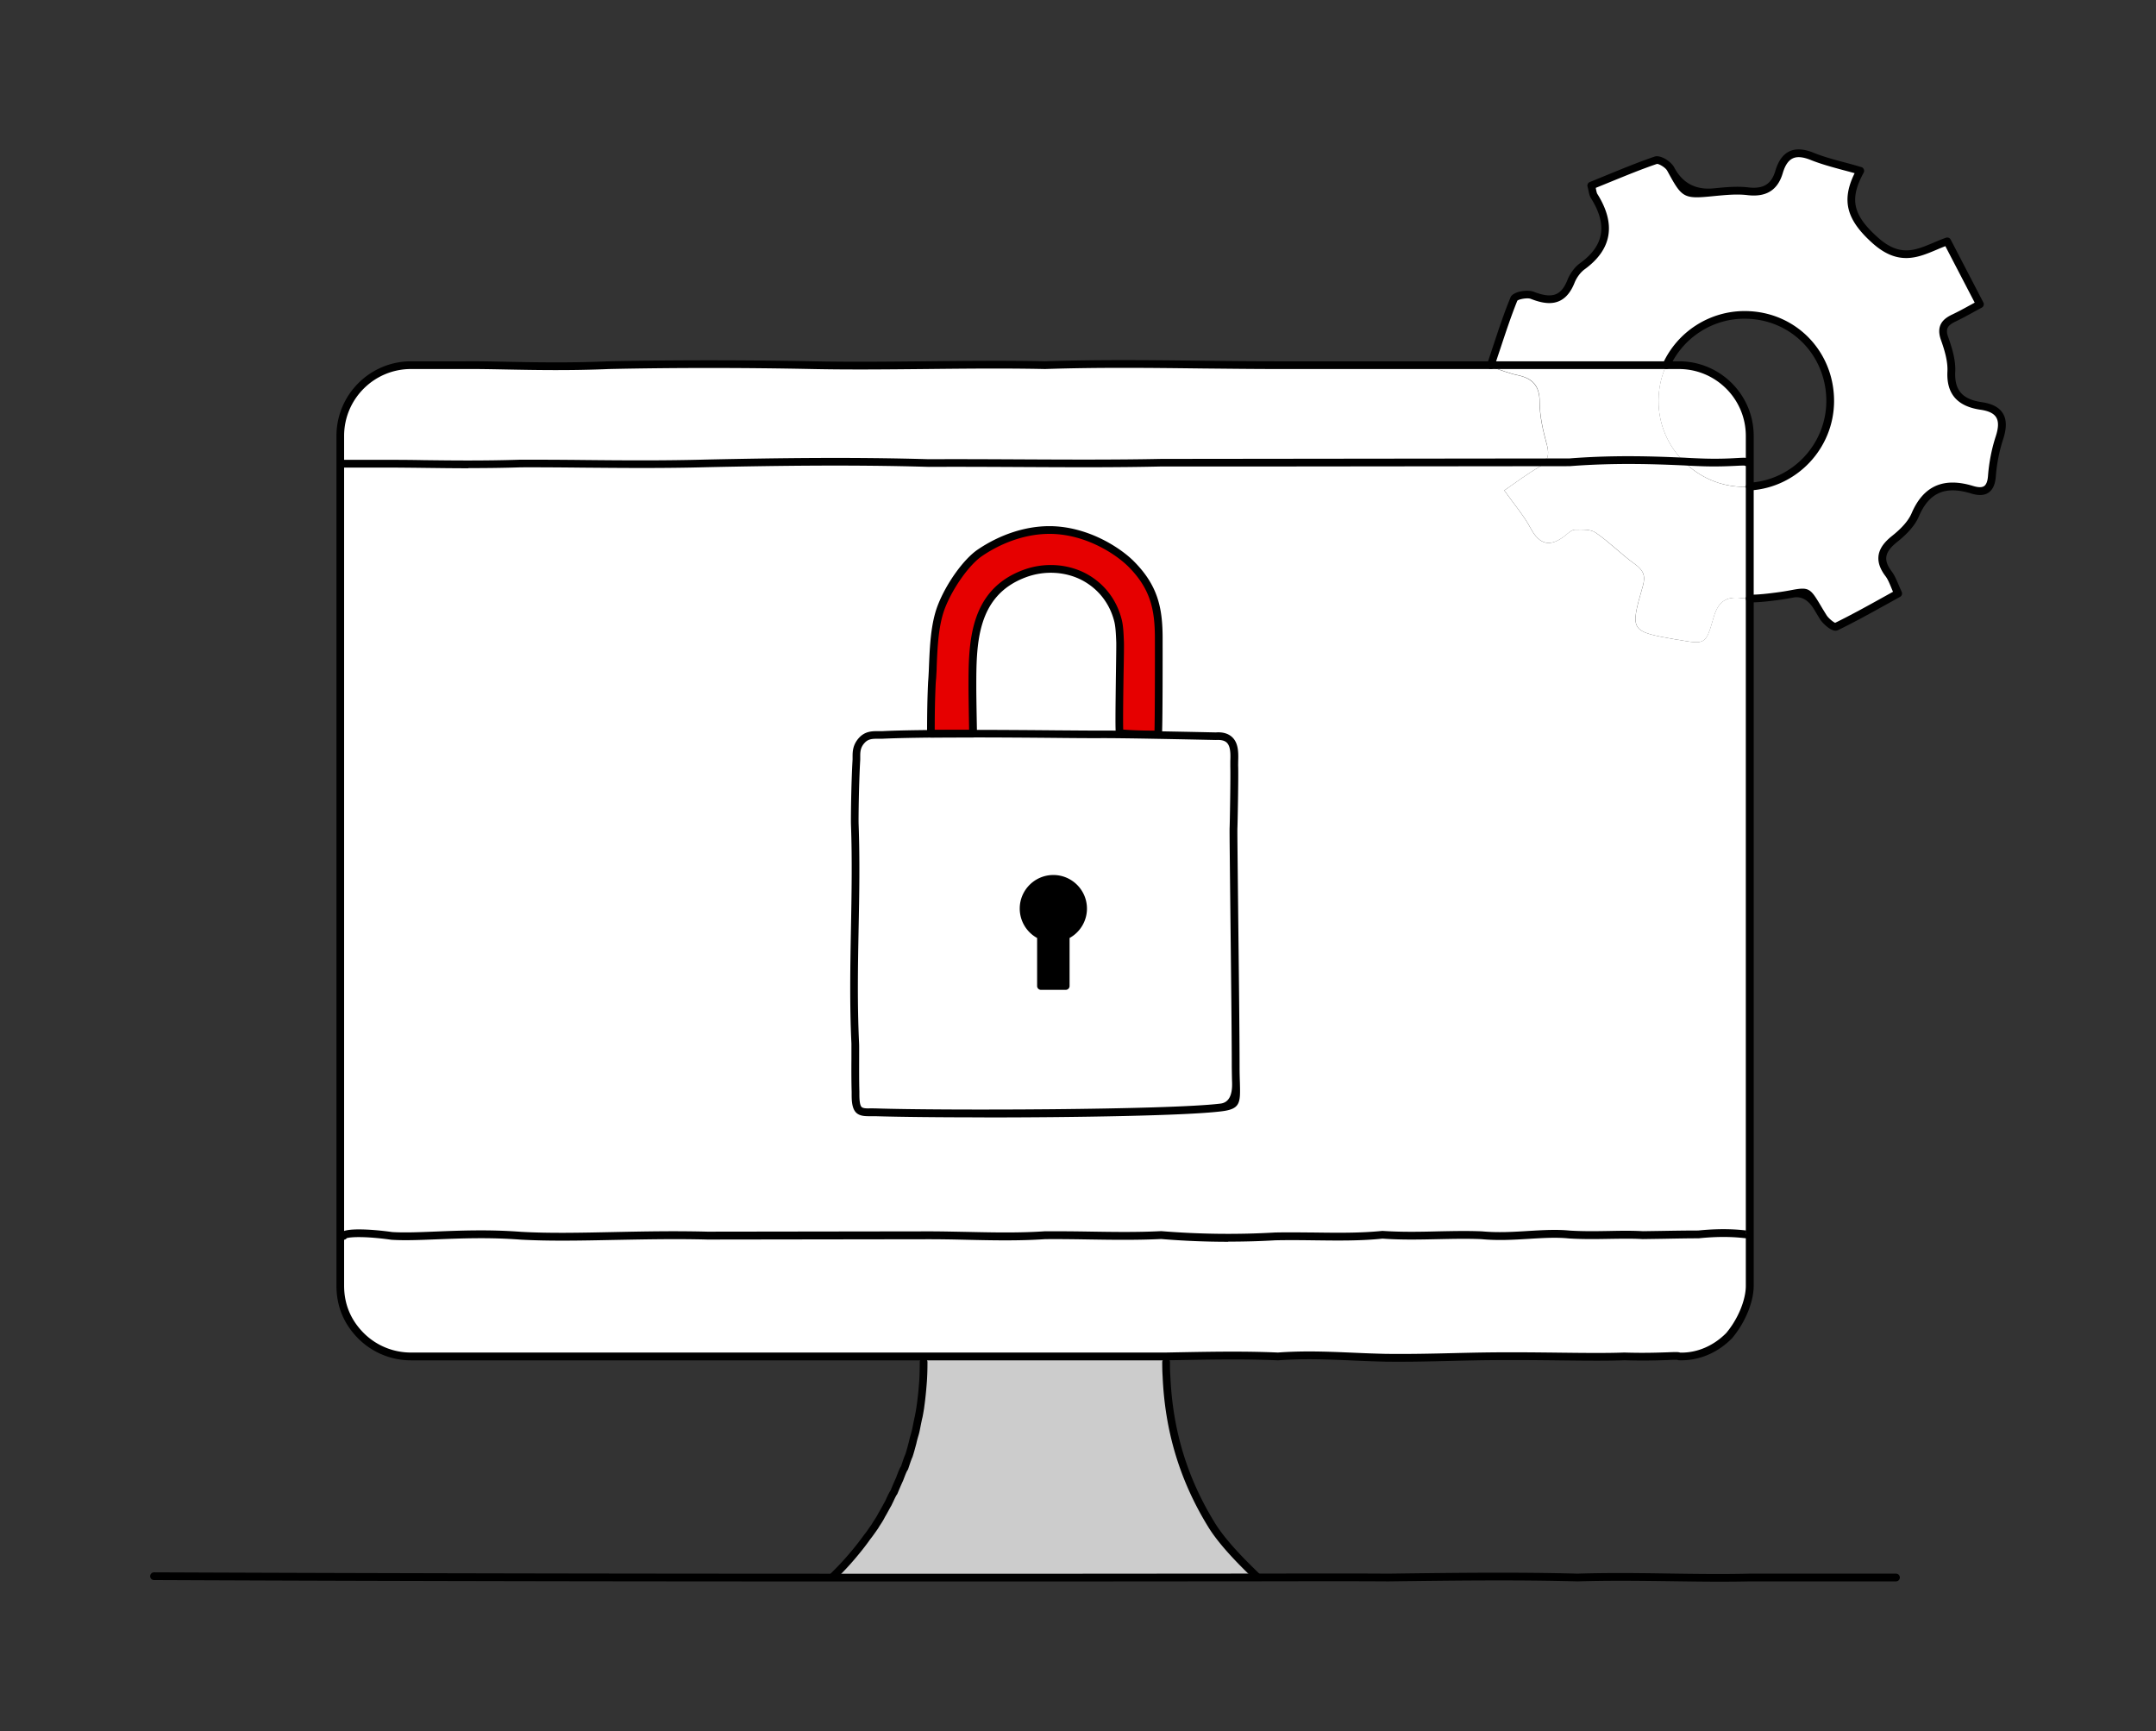 <svg xmlns="http://www.w3.org/2000/svg" viewBox="0 0 279 224"><rect x="0" y="0" width="279" height="224" fill="#333333" stroke="none"/><path fill="#fff" d="M256.4 52.55c2.52.37 3.12 1.73 2.35 4.1-.52 1.6-.86 3.3-.98 4.98-.14 1.86-1.09 2.21-2.57 1.75-3.43-1.05-5.86-.23-7.36 3.26-.51 1.2-1.6 2.27-2.66 3.1-1.69 1.34-2.18 2.66-.8 4.49.48.63.71 1.43 1.25 2.56-2.68 1.48-5.31 2.98-8.03 4.3-.3.14-1.3-.67-1.66-1.24-2.58-4.16-1.4-3.29-6.04-2.69-1.15.15-2.33.3-3.48.29V62.96c5.83-.35 10.39-5.13 10.41-11.05 0-6.22-4.85-11.14-11.03-11.16-4.51-.02-8.4 2.65-10.16 6.5h-22.68c1.01-2.98 1.89-5.84 3.01-8.58.17-.42 1.69-.71 2.35-.46 2.3.9 4 .77 5.02-1.81.29-.72.82-1.48 1.44-1.93 3.52-2.55 3.75-5.6 1.55-9.1-.2-.31-.22-.75-.38-1.36 2.83-1.13 5.55-2.32 8.36-3.28.48-.15 1.59.54 1.9 1.11 1.86 3.41 1.8 3.41 5.67 3.02 1.44-.14 2.92-.29 4.35-.11 2.1.25 3.41-.46 4.01-2.49.69-2.3 2.04-2.94 4.33-2 1.85.74 3.83 1.16 6.17 1.85-2.03 3.73-1.37 6.05 1.94 9.01 3.68 3.29 6.19 1.24 9.31.12l4.23 8.14c-1.17.63-2.26 1.26-3.38 1.79-1.2.57-1.69 1.26-1.19 2.67.49 1.36.93 2.85.87 4.25-.14 2.88 1.3 4.09 3.87 4.47zM226.43 159.74v6.63c0 1.93-1.03 4.51-2.68 6.47-1.67 1.69-3.95 2.76-6.47 2.68 0-.19-2.56.14-7.05 0-2.25.09-4.97.06-8.1.02-3.12-.04-6.65-.08-10.48-.02-3.86.06-8.02.24-12.42.17-4.41-.1-9.05-.53-13.86-.17-4.69-.21-9.55-.09-14.46 0H53.19a9.13 9.13 0 0 1-6.47-2.68c-1.66-1.67-2.68-3.8-2.68-6.47v-6.43h.43c0-.34 2.25-.56 6.23 0 3.98.25 9.71-.55 16.69-.03 6.96.39 15.19-.25 24.14-.02 8.96 0 18.68-.03 28.63-.04 4.99 0 10.03.33 15.07 0 5.04-.05 10.08.23 15.06-.02 4.98.41 9.89.46 14.69.18 4.79-.1 9.46.25 13.95-.21 4.47.31 8.78-.12 12.82.07 4.05.37 7.85-.44 11.32-.1 3.48.21 6.66-.1 9.47.08 2.8-.04 5.23-.1 7.22-.1 3.98-.41 6.22.04 6.22 0h.45z"/><path fill="#fff" d="M226.43 158.21v1.53h-.45s-2.24-.4-6.22 0c-1.99 0-4.42.06-7.22.1-2.81-.17-5.99.13-9.47-.08-3.48-.34-7.27.47-11.32.1-4.05-.19-8.35.25-12.82-.07-4.48.46-9.16.11-13.95.21-4.8.28-9.71.23-14.69-.18-4.98.25-10.03-.03-15.06.02-5.04.34-10.08 0-15.07 0-9.95 0-19.67.03-28.63.04-8.96-.23-17.18.41-24.14.02-6.98-.52-12.71.28-16.69.03-3.98-.56-6.23-.34-6.23 0h-.43V60h6.66c3.98 0 9.71.21 16.69-.02 6.96-.04 15.19.23 24.14-.02 8.96-.19 18.68-.33 28.63-.04 9.96-.06 20.17.16 30.13-.04 9.97 0 19.67-.02 28.64-.03 7.64 0 14.72 0 20.96-.02-.2.24-.48.46-.84.67-1.5.87-2.88 1.93-4.39 2.96 1.29 1.81 2.52 3.24 3.39 4.86 1.21 2.28 2.62 2.48 4.53.95.37-.3.81-.72 1.23-.73.9 0 2-.09 2.67.38 1.79 1.23 3.32 2.82 5.09 4.08 1.09.79 1.4 1.49 1.02 2.83-1.69 5.86-1.64 5.87 4.36 6.93.09 0 .16.02.25.03 3.46.61 3.54.63 4.53-2.84.55-1.95 1.48-2.83 3.6-2.57.36.04.72.06 1.09.07v80.76zm-68.44-14.91c2.47-.3 1.92-.7 1.91-5.26 0-7.25-.32-30.03-.29-30.89.03-.68.13-6.49.1-7.95s.53-4.13-2.39-3.94c0 0-4.09-.1-8.08-.16v-.07h.63c.09-.31.1-10.02.09-12.1v-.32c0-3.84-.59-6.65-3.6-9.65-1.59-1.58-5.55-4.28-10.35-4.37h-.22c-2.99 0-6.17 1.04-8.99 2.95-1.73 1.18-3.87 4.16-4.96 6.93-.89 2.28-1.02 5.25-1.12 7.85 0 .37-.03.73-.05 1.09-.02.42-.04.5-.07.91-.1 2.15-.13 4.14-.13 6.63h4.92c-4.39 0-8.59.04-11.26.17-.86.05-1.81-.16-2.59.69-.85.91-.69 1.82-.72 2.49-.18 3.08-.23 7.57-.21 8.32.36 9.72-.4 18.69.07 28.4.04.89-.03 3.93.04 6.27.02.51-.06 1.74.38 2.27.45.53 1.42.35 2.17.38 8.57.29 37.93.21 44.73-.63z"/><path fill="#fff" d="M226.43 64.54v12.91c-.37 0-.73-.03-1.09-.07-2.12-.26-3.05.62-3.6 2.57-.99 3.47-1.08 3.45-4.53 2.84-.09 0-.16-.02-.25-.03-6-1.06-6.05-1.07-4.36-6.93.38-1.33.07-2.04-1.02-2.83-1.77-1.27-3.3-2.86-5.09-4.08-.67-.47-1.76-.39-2.67-.38-.42 0-.86.43-1.23.73-1.91 1.52-3.32 1.33-4.53-.95-.87-1.62-2.1-3.05-3.39-4.86 1.5-1.03 2.88-2.09 4.39-2.96.36-.21.64-.43.84-.67h3.18c5.95-.47 11-.27 14.81-.1 2 2.01 4.76 3.27 7.81 3.27.25 0 .49 0 .73-.03v1.58z"/><path fill="#fff" d="M226.43 59.81v3.15c-.25.02-.49.03-.73.03-3.05 0-5.81-1.26-7.81-3.27.67.04 1.29.07 1.88.09 3.98.18 6.22-.23 6.22 0h.45z"/><path fill="#fff" d="M226.43 56.4v3.41h-.45c0-.23-2.24.18-6.22 0-.59-.02-1.21-.05-1.88-.09-2.03-2.03-3.28-4.83-3.26-7.9 0-1.63.37-3.18 1.01-4.57h1.63c5.06 0 9.16 4.09 9.16 9.15z"/><path fill="#fff" d="M192.96 47.25h22.68c-.64 1.39-1 2.94-1.01 4.57-.02 3.08 1.23 5.87 3.26 7.9-3.82-.16-8.86-.36-14.81.1h-3.18c.51-.61.53-1.34.27-2.34-.49-1.78-.91-3.64-.92-5.46 0-2.12-.91-3.08-2.86-3.49-1.08-.22-2.12-.65-3.48-1.08.02-.07.05-.14.07-.21z"/><path fill="#fff" d="M200.16 57.5c.27 1 .25 1.73-.27 2.34-6.25 0-13.33 0-20.96.02-8.97 0-18.67.02-28.64.03-9.96.2-20.17-.02-30.13.04-9.95-.3-19.67-.15-28.63.04-8.96.25-17.18-.02-24.14.02-6.98.23-12.71 0-16.69.02h-6.66v-3.6c0-5.06 4.09-9.15 9.15-9.15h7.05c4.49-.05 10.9.33 18.59 0 7.68-.16 16.66-.19 26.27 0 9.62.21 19.88-.21 30.13 0 10.25-.34 20.51 0 30.12 0h27.61c-.02.07-.05.14-.07.21 1.36.43 2.41.86 3.48 1.08 1.94.41 2.86 1.37 2.86 3.49 0 1.83.44 3.68.92 5.46z"/><path fill="#ccc" d="M162.57 203.94v.17h-54.7v-.18c.8-.78 1.57-1.59 2.29-2.44.73-.85 1.44-1.73 2.09-2.65.33-.41.66-.9.96-1.32.3-.52.61-.89.89-1.49.29-.46.56-1.03.83-1.48.27-.52.53-1.18.77-1.49.25-.61.48-1.15.7-1.64.22-.56.44-1.19.65-1.49.19-.56.38-1.16.57-1.58.17-.51.34-1.17.49-1.69.16-.76.3-1.04.44-1.69.12-.59.24-1.22.35-1.68a26.404 26.404 0 0 0 .35-2.31c.1-.77.16-1.56.22-2.35.05-.8.07-1.59.07-2.4v-.73h31.34v.73c0 .6.02 1.2.06 1.8.34 8.21 2.83 14.36 5.8 19.2 1.62 2.68 4.77 5.64 5.83 6.68z"/><path fill="#fff" d="M159.9 138.03c0 4.56.55 4.97-1.91 5.26-6.8.84-36.16.91-44.73.63-.75-.03-1.72.15-2.17-.38-.44-.52-.36-1.75-.38-2.27-.07-2.34 0-5.39-.04-6.27-.47-9.71.3-18.68-.07-28.4-.02-.75.03-5.25.21-8.32.04-.68-.12-1.58.72-2.49.78-.85 1.73-.64 2.59-.69 2.68-.13 6.87-.17 11.26-.17 7.14 0 14.8.1 17.29.09 1.34 0 3.92.03 6.56.08 3.99.07 8.08.16 8.08.16 2.92-.19 2.35 2.48 2.39 3.94s-.07 7.27-.1 7.95c-.04.86.28 23.64.29 30.89zm-21.99-16.97c1.32-.61 2.25-1.94 2.25-3.49 0-2.12-1.72-3.85-3.85-3.85s-3.85 1.72-3.85 3.85c0 1.55.92 2.88 2.25 3.49v6.51h3.2v-6.51zM149.95 82.92c0 2.09 0 11.79-.09 12.1-.13-1.04.09-10.06.09-12.1z"/><path fill="#e60000" d="M149.95 82.79v.12c0 2.04-.22 11.06-.09 12.1h-.66c-1.23 0-3.58-.07-4.32-.19-.13-.54.1-10.92.06-11.77-.04-1-.08-2.03-.27-2.76-.62-2.48-2.19-4.49-4.42-5.67a9.193 9.193 0 0 0-4.27-1.04c-1.15 0-2.31.21-3.43.63-6.72 2.51-6.72 9.13-6.72 14.72 0 1.5.09 5.98.09 5.98h-5.46c0-2.48.03-4.47.13-6.62.03-.42.05-.5.07-.91.02-.35.04-.71.05-1.09.1-2.61.23-5.57 1.12-7.85 1.09-2.77 3.23-5.75 4.96-6.93 2.82-1.91 6-2.95 8.99-2.95h.22c4.8.09 8.76 2.79 10.35 4.37 3.01 3.01 3.6 5.82 3.6 9.65v.2z"/><path fill="#fff" d="M149.24 95.03v.07c-2.64-.05-5.22-.09-6.56-.08-2.49.02-10.15-.09-17.29-.09h.53s-.09-4.48-.09-5.99c0-5.59 0-12.21 6.72-14.72 1.11-.42 2.28-.63 3.43-.63 1.49 0 2.96.35 4.27 1.04 2.23 1.18 3.8 3.19 4.42 5.67.19.73.23 1.76.27 2.76.04.85-.19 11.22-.06 11.77.74.12 3.09.19 4.32.19h.03z"/><path d="M140.15 117.57c0 1.55-.92 2.88-2.25 3.49v6.51h-3.2v-6.51c-1.32-.61-2.25-1.94-2.25-3.49 0-2.12 1.72-3.85 3.85-3.85s3.85 1.72 3.85 3.85z"/><g><path d="M237.54 81.61c-.75 0-1.77-1.08-2.02-1.49-.3-.49-.55-.91-.77-1.27q-1.09-1.82-2.68-1.53c-.53.1-1.21.22-2.1.34-1.15.15-2.37.29-3.55.29-.28 0-.5-.23-.5-.5s.23-.5.5-.5c.04.01.07 0 .11 0 1.09 0 2.23-.14 3.31-.28.87-.11 1.53-.23 2.05-.33 2.2-.41 2.39-.21 3.71 2 .21.36.46.77.76 1.25.24.39.85.89 1.12 1 2.1-1.03 4.2-2.19 6.23-3.32l1.26-.7c-.1-.21-.18-.42-.26-.61-.25-.6-.45-1.07-.74-1.44-1.89-2.51-.4-4.16.89-5.19 1.27-1.01 2.11-1.98 2.51-2.91 1.52-3.55 4.13-4.71 7.96-3.54.66.2 1.13.21 1.42.02.29-.19.46-.64.51-1.33.13-1.71.47-3.48 1-5.1.37-1.13.39-1.94.05-2.48-.31-.5-.97-.82-2-.97-3.04-.44-4.45-2.07-4.3-4.98.06-1.32-.39-2.79-.84-4.05-.7-1.97.4-2.79 1.45-3.29.78-.37 1.55-.79 2.35-1.23.19-.1.38-.21.57-.31l-3.8-7.31c-.38.15-.75.3-1.12.46-2.46 1.04-4.99 2.11-8.29-.83-3.4-3.04-4.06-5.54-2.33-9.07-.53-.15-1.05-.29-1.55-.42-1.44-.39-2.8-.76-4.08-1.27-1.03-.42-1.81-.5-2.39-.22-.56.27-.98.89-1.28 1.9-.65 2.2-2.13 3.13-4.55 2.85-1.39-.17-2.84-.02-4.24.11-4.03.41-4.21.32-6.09-3.14l-.08-.14c-.23-.42-1.08-.9-1.32-.87-2.03.69-3.99 1.5-6.08 2.35-.61.25-1.22.5-1.84.75l.03.17c.06.28.1.5.18.62 2.45 3.9 1.89 7.19-1.68 9.77-.51.38-1 1.04-1.27 1.71-1.31 3.31-3.72 2.85-5.67 2.09-.44-.17-1.54.04-1.74.24-.81 2-1.5 4.1-2.24 6.33-.24.71-.48 1.44-.72 2.17a.495.495 0 1 1-.94-.32c.25-.73.48-1.45.72-2.16.74-2.24 1.44-4.36 2.3-6.45.32-.77 2.19-1.05 3-.73 2.38.93 3.56.52 4.37-1.53.34-.85.94-1.66 1.61-2.15 3.15-2.28 3.6-4.96 1.43-8.43-.18-.28-.24-.59-.32-.96-.03-.16-.07-.34-.12-.54-.07-.24.06-.5.3-.59.75-.3 1.49-.61 2.23-.91 2.1-.86 4.08-1.67 6.15-2.38.8-.25 2.12.66 2.5 1.35l.08.14q1.62 2.97 5.09 2.62c1.41-.14 2.98-.3 4.48-.12 1.93.22 2.96-.42 3.47-2.14.39-1.3.98-2.12 1.81-2.52.84-.4 1.89-.34 3.2.2 1.23.49 2.5.84 3.97 1.23.69.18 1.4.38 2.15.6.15.04.26.15.32.29.06.14.05.3-.02.43-1.87 3.44-1.42 5.48 1.84 8.39 2.82 2.52 4.77 1.7 7.23.66.51-.22 1.04-.44 1.58-.63.23-.08.5.02.61.24l4.23 8.14c.13.24.03.54-.21.67-.34.18-.67.36-1 .54-.82.45-1.59.87-2.4 1.26-1.09.52-1.31 1-.93 2.04.48 1.35.97 2.94.9 4.44-.12 2.4.91 3.58 3.45 3.95 1.35.2 2.23.67 2.71 1.44.5.8.51 1.89.05 3.32-.51 1.55-.84 3.23-.96 4.86-.08 1.02-.39 1.7-.94 2.08-.55.38-1.3.41-2.27.11-3.35-1.02-5.43-.11-6.75 2.98-.46 1.08-1.41 2.19-2.81 3.3-1.63 1.3-1.82 2.33-.71 3.8.35.47.59 1.01.86 1.65.13.3.27.63.44 1 .11.24.02.52-.21.65l-1.66.92c-2.08 1.15-4.22 2.34-6.38 3.39-.09.04-.19.06-.29.06z"/><path d="M226.43 63.46c-.26 0-.48-.2-.5-.47-.02-.28.19-.51.47-.53 5.55-.34 9.92-4.97 9.94-10.56 0-5.96-4.62-10.64-10.54-10.66-4.15-.03-7.97 2.42-9.7 6.21-.11.25-.41.36-.66.25a.506.506 0 0 1-.25-.66c1.89-4.13 6.03-6.79 10.57-6.79h.05c6.48.02 11.54 5.14 11.53 11.66-.02 6.11-4.8 11.18-10.88 11.55h-.03zM222.56 204.66c-2.01 0-4.07-.03-6.21-.06-3.94-.05-8.02-.11-12.2.02-7.83-.21-15.91-.11-24.46 0h-.16c-4.81-.03-9.69-.02-14.62-.01l-25.84.02H107.88c-52.44 0-87.6-.18-87.95-.18-.28 0-.5-.23-.5-.5s.23-.5.5-.5c.35 0 35.51.17 87.94.18h31.19l25.84-.02c4.93-.01 9.81-.02 14.62.01h.15c8.56-.11 16.64-.21 24.47 0 4.18-.13 8.27-.07 12.22-.01 3.5.05 6.8.09 10.03.01h18.96c.28 0 .5.22.5.5s-.22.5-.5.5H226.4c-1.27.03-2.55.04-3.85.04z"/><path d="M181.21 176.2c-.66 0-1.33 0-2-.01a181.4 181.4 0 0 1-3.94-.14c-3.2-.14-6.51-.29-9.88-.03-4.24-.19-8.46-.11-12.93-.03l-1.92.03H53.19c-2.57 0-5-1-6.83-2.82-1.87-1.88-2.82-4.18-2.82-6.83V56.4c0-5.32 4.33-9.65 9.65-9.65h7.05c1.56-.02 3.31.02 5.34.06 3.66.07 8.22.16 13.23-.06 8.34-.17 17.43-.17 26.3 0 4.77.1 9.6.05 14.72 0 5.04-.05 10.25-.11 15.41 0 6.87-.23 13.78-.15 20.46-.07 3.27.04 6.5.07 9.66.07h51.92c5.33 0 9.66 4.33 9.66 9.65v109.96c0 2.11-1.1 4.78-2.8 6.8-1.91 1.94-4.34 2.93-6.87 2.85-.08 0-.15-.02-.22-.06-.2-.01-.68 0-1.19.03-1.16.04-3.11.11-5.64.03-2.15.08-4.71.06-8.09.02-3.4-.04-6.76-.07-10.47-.02-1.21.02-2.46.05-3.73.08-2.17.05-4.4.11-6.7.11zm-11.8-1.33c2 0 3.97.09 5.9.17 1.32.06 2.63.11 3.91.14 3 .04 5.88-.02 8.66-.09 1.28-.03 2.53-.06 3.74-.08 3.72-.06 7.08-.02 10.5.02 3.37.04 5.91.06 8.08-.02 2.52.08 4.38.01 5.6-.03 1.03-.04 1.41-.05 1.62.04 2.17.05 4.31-.86 5.96-2.53 1.51-1.79 2.54-4.26 2.54-6.12V56.4c0-4.77-3.88-8.65-8.66-8.65h-51.92c-3.16 0-6.39-.04-9.67-.07-6.67-.08-13.56-.16-20.44.07-5.18-.11-10.38-.05-15.41 0-5.12.05-9.96.1-14.75 0-8.85-.18-17.93-.18-26.25 0-5.03.22-9.61.13-13.28.06-2.02-.04-3.77-.07-5.31-.06h-7.05c-4.77 0-8.65 3.88-8.65 8.65v109.96c0 2.37.85 4.43 2.53 6.12a8.625 8.625 0 0 0 6.12 2.53h97.7l1.55-.03c4.29-.08 8.72-.16 12.94.03 1.35-.1 2.7-.14 4.04-.14z"/><path d="M158.94 160.68c-2.9 0-5.81-.12-8.69-.36-3.03.15-6.2.11-9.26.06-1.89-.03-3.84-.06-5.76-.04-3.37.23-6.81.16-10.14.08-1.65-.04-3.29-.07-4.93-.07l-28.63.04c-4.2-.11-8.18-.02-12.04.05-4.33.09-8.42.17-12.14-.04-4.06-.31-7.65-.16-10.81-.04-2.26.09-4.2.17-5.88.06-3.48-.49-5.35-.36-5.79-.21-.09.13-.24.21-.41.21-.28 0-.5-.22-.5-.5 0-.14.11-.36.22-.46.66-.58 3.78-.43 6.58-.04 1.59.1 3.51.02 5.74-.07 3.19-.13 6.81-.27 10.92.04 3.67.21 7.74.12 12.05.03 3.86-.08 7.86-.16 12.07-.05l28.62-.04c1.65 0 3.3.04 4.96.07 3.31.07 6.73.15 10.08-.08 1.96-.01 3.92.01 5.81.04 3.05.05 6.2.1 9.26-.06 4.92.4 9.84.46 14.69.18 1.73-.04 3.44-.01 5.09 0 3.07.04 5.97.08 8.84-.21 2.52.17 4.91.12 7.23.06 1.97-.04 3.82-.08 5.67 0 2.06.19 4.05.07 5.97-.05 1.87-.11 3.64-.22 5.37-.05 1.79.11 3.51.08 5.18.05 1.5-.03 2.93-.05 4.28.03l2.63-.04c1.7-.03 3.22-.05 4.55-.05 3.22-.33 5.33-.1 6.03-.02.09 0 .15.02.18.02l-.02.46.36.41c-.17.16-.34.14-.63.11-.67-.07-2.7-.3-5.87.03-1.38 0-2.89.03-4.59.06l-2.67.04c-1.35-.08-2.75-.05-4.23-.03-1.68.03-3.42.06-5.28-.05-1.67-.17-3.4-.06-5.23.05-1.96.12-3.99.24-6.1.04-1.79-.08-3.63-.04-5.58 0-2.34.05-4.76.11-7.24-.07-2.83.3-5.76.26-8.87.22-1.64-.02-3.34-.04-5.04 0-2 .12-4.02.17-6.05.17zm-113.98-.74zM60.61 60.59c-2.12 0-4.05-.03-5.78-.05-1.53-.02-2.91-.03-4.13-.04h-6.23c-.28 0-.5-.22-.5-.5s.22-.5.5-.5h6.23c1.22 0 2.61.01 4.15.04 3.43.04 7.7.1 12.53-.06 2.52 0 5.19.01 8 .04 4.89.05 10.42.1 16.15-.06 9.06-.19 18.8-.33 28.66-.04 3.94-.02 7.94 0 11.95.02 5.98.03 12.16.06 18.16-.06l52.79-.06c6.07-.48 11.34-.25 14.84-.1.67.04 1.28.07 1.87.09 2.23.1 3.93.02 4.94-.04 1.1-.06 1.36-.07 1.59.15.1.09.17.25.17.39 0 .37-.46.61-.76.43-.18 0-.57.01-.95.03-1.03.05-2.76.14-5.03.04-.59-.02-1.21-.05-1.88-.09-3.46-.15-8.7-.37-14.75.1l-37.67.04h-15.15c-6 .14-12.19.1-18.18.07-4-.02-8-.04-11.96-.02-9.86-.29-19.58-.15-28.62.04-5.74.16-11.29.1-16.18.06-2.8-.03-5.47-.05-7.97-.04-2.41.08-4.68.1-6.78.1zM162.57 204.44c-.13 0-.25-.05-.35-.14l-.37-.37c-1.31-1.28-4.04-3.95-5.53-6.41-3.65-5.96-5.57-12.32-5.87-19.44-.04-.6-.05-1.21-.05-1.82 0-.28.22-.5.5-.5s.5.22.5.5c0 .59 0 1.18.05 1.77.29 6.96 2.16 13.16 5.73 18.97 1.43 2.36 4.09 4.97 5.37 6.22l.38.37c.2.19.2.51 0 .71-.1.1-.23.15-.35.15zM107.88 204.44c-.13 0-.26-.05-.36-.15a.513.513 0 0 1 0-.71c.85-.83 1.59-1.62 2.26-2.4.76-.88 1.45-1.76 2.06-2.61.24-.29.45-.6.65-.89l.31-.44c.09-.16.21-.35.33-.53.18-.28.35-.54.52-.88.18-.29.33-.57.48-.84.13-.23.25-.46.37-.67.07-.13.15-.31.23-.49.18-.38.35-.74.53-1 .24-.6.47-1.13.69-1.61l.1-.27c.18-.48.35-.93.55-1.23l.08-.23c.16-.48.32-.97.49-1.34.11-.35.25-.83.36-1.27l.09-.34c.08-.37.16-.64.23-.9.07-.23.13-.45.2-.76l.12-.6c.08-.4.16-.79.23-1.09.06-.34.14-.72.19-1.1.06-.39.11-.78.15-1.14.1-.77.16-1.56.22-2.34.04-.74.06-1.51.06-2.36 0-.28.22-.5.5-.5s.5.22.5.5c0 .87-.02 1.66-.07 2.43-.06.81-.13 1.6-.22 2.38-.04.37-.1.78-.15 1.17-.06.39-.13.79-.2 1.14-.09.35-.16.72-.24 1.11l-.12.61c-.07.34-.14.58-.22.84-.07.24-.14.49-.22.86l-.1.37c-.12.45-.26.96-.4 1.37-.17.37-.32.84-.47 1.29l-.1.29s-.04.09-.07.13c-.14.19-.31.66-.47 1.07l-.12.31c-.24.51-.46 1.04-.71 1.64-.02.04-.04.08-.06.11-.13.17-.3.53-.46.88-.09.18-.18.37-.26.54-.13.22-.25.44-.37.66-.16.29-.32.59-.48.85-.17.35-.36.65-.55.94-.11.17-.22.34-.33.53l-.33.47c-.22.31-.45.64-.68.92-.6.86-1.32 1.76-2.09 2.66-.69.81-1.45 1.62-2.32 2.47-.1.1-.22.14-.35.14zM127.37 144.58c-5.98 0-11.25-.06-14.13-.15h-.51c-.68 0-1.53.04-2.03-.56-.48-.58-.49-1.61-.49-2.29v-.28c-.04-1.36-.04-2.94-.03-4.21v-2.06c-.24-5.08-.15-10.04-.06-14.84.08-4.39.17-8.93 0-13.56-.02-.84.03-5.38.21-8.37v-.33c0-.66.01-1.57.85-2.48.78-.84 1.7-.85 2.45-.84h.48c2.33-.12 6.02-.17 11.29-.17 3.91 0 7.97.03 11.25.06 2.72.02 4.91.04 6.03.03 1.14 0 3.29.02 6.57.08 3.99.07 8.09.16 8.09.16.9-.07 1.63.15 2.13.63.83.8.79 2.09.76 3.14 0 .24-.01.46 0 .66.04 1.47-.07 7.31-.1 7.98-.02.37.04 5.31.1 11.02.08 7.06.18 15.85.18 19.84 0 .8.02 1.47.04 2.04.07 2.63.09 3.42-2.39 3.72-4.61.57-19 .79-30.67.79zm-14.31-1.16h.22c8.25.28 37.87.21 44.65-.62q1.58-.19 1.51-2.7c-.02-.57-.03-1.25-.04-2.07 0-3.99-.1-12.77-.18-19.83-.07-6.62-.12-10.7-.1-11.08.03-.67.13-6.46.09-7.91v-.72c.03-.84.06-1.89-.45-2.39-.28-.28-.76-.39-1.41-.35-.08 0-4.16-.09-8.12-.16-3.28-.06-5.42-.08-6.55-.08-1.13.01-3.33 0-6.05-.03-3.28-.03-7.34-.06-11.24-.06-5.25 0-8.93.06-11.24.17h-.54c-.66 0-1.23 0-1.71.52-.58.62-.58 1.22-.58 1.8v.38c-.18 3.11-.23 7.6-.21 8.28.17 4.66.09 9.21 0 13.61-.09 4.78-.18 9.73.06 14.78.02.38.01 1.16.01 2.11 0 1.26-.01 2.84.03 4.18v.31c0 .44.01 1.35.26 1.65.19.23.74.22 1.24.2h.35z"/><path d="M149.24 95.53c-1.12 0-3.61-.06-4.43-.2a.48.48 0 0 1-.4-.37c-.09-.35-.07-2.63 0-7.97.03-1.93.05-3.59.04-3.89-.04-.99-.08-1.98-.25-2.66-.58-2.34-2.06-4.24-4.17-5.36-2.18-1.14-4.9-1.28-7.29-.38-6.4 2.39-6.4 8.69-6.4 14.25 0 1.5.09 5.97.09 5.97 0 .13-.05.26-.14.36-.09.1-.22.15-.36.15h-5.46a.46.46 0 0 1-.35-.14.51.51 0 0 1-.15-.35c0-2.77.04-4.7.13-6.65l.03-.41c.01-.14.02-.27.03-.5.02-.35.04-.71.05-1.08.11-2.65.23-5.65 1.16-8.02 1.11-2.84 3.33-5.92 5.14-7.16 2.89-1.96 6.18-3.04 9.27-3.04h.22c4.95.09 9.06 2.88 10.7 4.52 3.13 3.13 3.75 6.04 3.75 10.01v.32c0 .11.02 11.77-.1 12.23-.06.22-.26.37-.48.37h-.63zm-3.88-1.13c.93.09 2.73.14 3.85.14h.19c.05-1.79.06-9.27.05-11.61v-.33c0-3.7-.56-6.41-3.45-9.3-1.54-1.53-5.38-4.14-10-4.22h-.21c-2.89 0-5.99 1.02-8.71 2.87-1.64 1.12-3.74 4.06-4.78 6.7-.87 2.22-.99 5.13-1.09 7.69 0 .37-.03.74-.05 1.09-.01.25-.02.39-.04.54l-.03.38c-.1 2.09-.13 3.97-.13 6.09h4.45c-.02-1.23-.08-4.29-.08-5.49 0-5.59 0-12.55 7.05-15.19 2.66-1 5.67-.84 8.11.43 2.36 1.25 4.02 3.38 4.67 6 .2.78.24 1.83.28 2.84.02.35 0 1.95-.04 3.97-.04 2.54-.09 6.21-.05 7.39zM137.91 128.08h-3.2c-.28 0-.5-.22-.5-.5v-6.21a4.35 4.35 0 0 1-2.25-3.8c0-2.4 1.95-4.35 4.35-4.35s4.35 1.95 4.35 4.35c0 1.58-.87 3.04-2.25 3.8v6.21c0 .28-.22.5-.5.5zm-2.7-1h2.2v-6.01c0-.2.11-.37.29-.45a3.364 3.364 0 0 0 1.96-3.04 3.35 3.35 0 0 0-6.7 0c0 1.3.77 2.49 1.96 3.04.18.08.29.26.29.45v6.01z"/></g><path fill="none" d="M0 0h279v224H0z"/></svg>